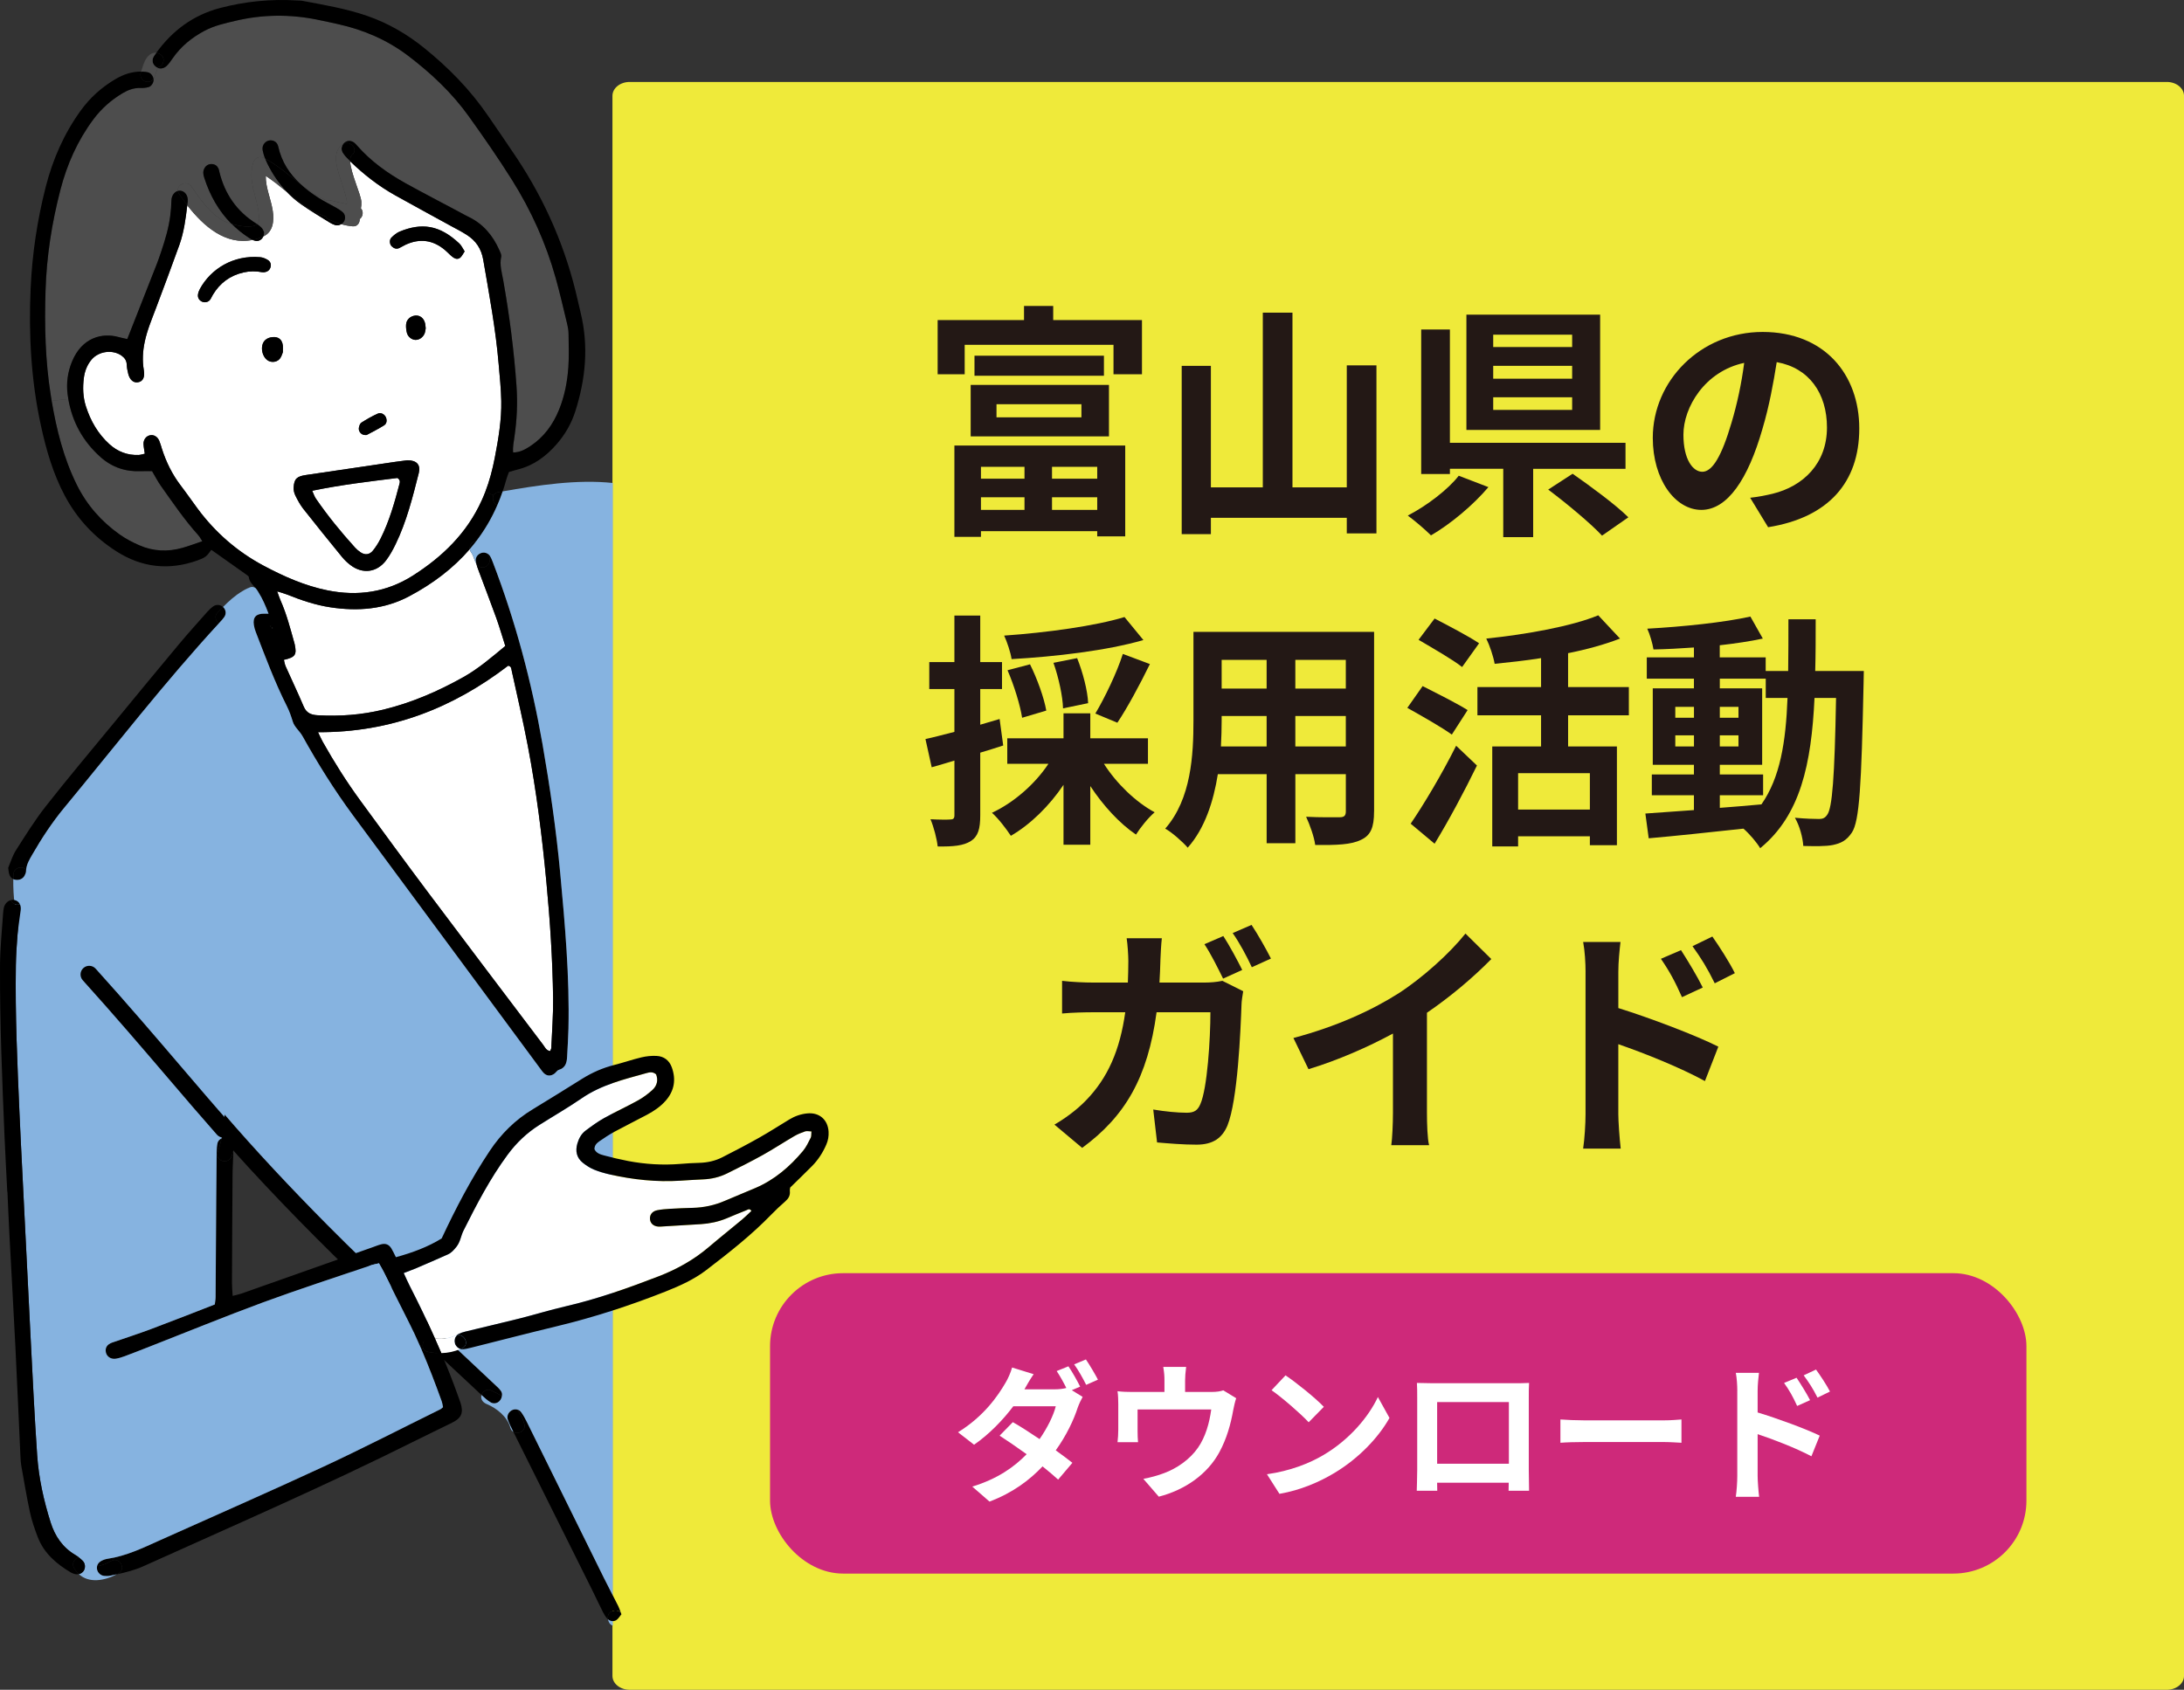 <?xml version="1.0" encoding="UTF-8"?><svg id="_レイヤー_2" xmlns="http://www.w3.org/2000/svg" viewBox="0 0 1058.75 819.36"><rect x="0" y="0" width="1058.75" height="819.36" fill="#333333" stroke="none"/><defs><style>.cls-1{fill:#4d4d4d;}.cls-1,.cls-2,.cls-3,.cls-4,.cls-5,.cls-6,.cls-7{stroke-width:0px;}.cls-2{fill:#efea3a;}.cls-3{fill:#231815;}.cls-5{fill:#86b3e0;}.cls-6{fill:#fff;}.cls-7{fill:#ce297a;}</style></defs><g id="_レイヤー_1-2"><path class="cls-2" d="m1054.75,812.63c0,2.12-1.93,3.84-4.32,3.84H305.21c-2.38,0-4.31-1.72-4.31-3.84V46.47c0-2.12,1.93-3.84,4.31-3.84h745.23c2.38,0,4.32,1.72,4.32,3.84v766.17Z"/><path class="cls-2" d="m1050.44,819.36H305.21c-4.58,0-8.31-3.02-8.31-6.73V46.47c0-3.71,3.73-6.73,8.31-6.73h745.23c4.59,0,8.32,3.02,8.32,6.73v766.17c0,3.71-3.73,6.73-8.32,6.73Zm-745.1-5.78c92.65,0,185.3,0,277.94,0,155.68,0,311.36,0,467.03,0,.08-.07.19-.17.28-.31.09-.16.16-.37.16-.63,0-73.26,0-146.52,0-219.78,0-182.13,0-364.26,0-546.39,0-.12-.01-.37-.16-.63-.09-.16-.2-.26-.28-.31H305.34c-.08.07-.19.17-.28.31-.09.16-.16.37-.16.63v766.17c0,.12,0,.37.44.95Z"/><path class="cls-1" d="m48.69,221.65c5.56,4.96,12.14,7.2,19.6,6.85,1.71-.09,3.43-.01,5.4-.01,1.39,2.34,2.69,4.91,4.34,7.24,5.78,8.12,11.38,16.41,18.09,23.84.7.79,1.18,1.76,1.93,2.91-3.47,1.16-6.52,2.32-9.65,3.21-7.07,2-14.11,1.71-20.84-1.23-3.33-1.44-6.61-3.16-9.56-5.25-8.92-6.31-15.96-14.32-20.83-24.18-6.37-12.89-9.8-26.67-12.17-40.7l8.08-.85c1.89,11.12,7.08,20.56,15.61,28.18Z"/><path class="cls-1" d="m248.75,219.41c-.24-2.66.28-5.1.63-7.5,1.22-8.2,1.61-16.42,1.02-24.7-1.22-17.25-3.43-34.37-6.45-51.38-.66-3.74-1.83-7.43-.97-11.35.21-.98-.45-2.23-.91-3.25-3.15-7.06-7.83-12.71-14.94-16.1-1.39-.66-2.72-1.43-4.07-2.16-8.81-4.69-17.67-9.28-26.4-14.11-8.76-4.87-16.87-10.67-23.53-18.28-.38-.42-.76-.87-1.19-1.23-1.54-1.29-3.26-1.37-4.75-.29-.24.17-.45.36-.63.59-.28.13-.57.29-.84.52-4.72,3.82-2.44,11.03-.92,15.85,1.12,3.59,2.42,7.1,3.22,10.78.18.87.22,1.57.15,2.1-2.49-.49-4.98-.95-7.45-1.62-.83-.22-1.55-.17-2.18.07-4.65-1.97-8.78-4.9-12.85-8.08-5.22-4.82-9.16-10.67-10.83-18.3-.43-1.9-2-2.94-3.78-2.9-2.31.07-4.23,2.25-3.74,4.79.27,1.37.66,2.74,1.16,4.06-.18-.11-.35-.2-.53-.29-2.04-1.08-4.44-.13-5.14,2.1-3.12,10,2.79,18.02,2.79,27.72,0,.99-.34,1.72-.92,2.27-.17-.1-.32-.21-.49-.31-9.42-5.88-15.22-14.34-17.85-25.05-.14-.56-.2-1.16-.45-1.65-.64-1.29-1.67-2.06-3.16-2.14-1.64-.1-2.94.71-3.7,2.18-.77,1.5-.5,2.95-.03,4.45,2.76,8.67,7.06,16.2,13.19,22.36-1.9-.56-3.44-1.16-4.14-1.57-6.4-3.71-11.19-10.51-15.23-16.51-2.2-3.26-7.11-.99-6.61,2.14-1.74.49-3.07,2.32-3.12,4.55-.06,2.48-.24,4.98-.56,7.45-.76,5.92-2.46,11.62-4.35,17.28-.67,2-1.36,4-2.11,5.96-4.76,12.12-9.53,24.23-14.38,36.57-1.3-.29-2.77-.56-4.2-.95-7.8-2.2-17.77.04-22.62,11.94-2.07,5.07-2.81,10.42-2.11,15.82.1.76.21,1.5.34,2.24l-8.08.85c-.15-.94-.31-1.88-.45-2.81-2.66-16.73-3.02-33.63-2.51-50.54.5-16.58,3.05-32.86,7.21-48.89,3.21-12.38,8.32-23.88,16-34.2,3.85-5.15,8.54-9.32,14.04-12.6,2.69-1.6,5.49-2.7,8.71-2.59,1.32.06,2.69-.1,3.96-.43,1.41-.38,2.46-2.11,2.46-3.57,0-.14-.01-.28-.04-.42.24-.32.43-.7.57-1.11.45-1.33.9-2.67,1.4-3.99.04-.08.07-.17.11-.25,1.43.57,3.08.25,4.4-1.02,1.09-1.06,1.96-2.37,2.83-3.61,4.03-5.82,9.32-10.09,15.55-13.4,4.66-2.46,9.69-3.57,14.73-4.76,13.29-3.17,26.6-3.29,39.96-.56,3.39.69,6.76,1.43,10.14,2.18,12.33,2.76,23.72,7.66,33.81,15.33,11.06,8.42,21.14,17.88,29.26,29.19,7.27,10.14,14.39,20.4,21.03,30.95,9.34,14.85,16.49,30.77,21.24,47.7,2.06,7.39,3.77,14.88,5.57,22.33.36,1.48.62,3.04.63,4.55.07,5.38.28,10.77-.08,16.11-.48,7.1-1.82,14.08-4.51,20.73-2.97,7.29-7.42,13.41-14.08,17.77-2.38,1.55-4.89,2.95-8.19,3Z"/><path class="cls-6" d="m268.13,484.01c.11,8.05-.55,16.1-.88,24.15-.03.49-.35.98-.55,1.51-1.93-.28-2.49-1.85-3.35-2.98-18.63-24.64-37.3-49.25-55.83-73.96-11.04-14.73-21.92-29.58-32.79-44.45-6.69-9.14-12.73-18.72-18.28-28.59-.71-1.29-1.3-2.66-2.28-4.65,35.31.17,65.39-11.73,92.2-32.26,1.5.34,1.48,1.43,1.67,2.3,2.65,12.18,5.5,24.3,7.83,36.54,4.17,21.87,6.93,43.95,9.02,66.09,1.76,18.73,3,37.49,3.25,56.29Z"/><path class="cls-6" d="m228.91,268.69c.08.15.38.83.46.97.28.73.55,1.46.83,2.18.21.54.43,1.11.74,1.61.25,1,.6,1.99.97,2.95,2.87,7.73,5.85,15.43,8.65,23.18,1.55,4.31,2.81,8.74,4.4,13.66-6.78,5.63-13.03,11-20.24,15.06-12.26,6.89-25.07,12.45-38.81,15.79-10.54,2.58-21.18,3.36-31.99,2.74-3.18-.18-5.38-1.12-6.71-4.28-2.76-6.52-5.84-12.94-8.72-19.42-.43-.98-.57-2.1-.87-3.16,5.56-1.27,6.33-2.44,5.25-7.52-.04-.2-.08-.38-.14-.56-1.97-7.03-3.77-14.1-6.75-20.79-.52-1.15-.88-2.38-1.61-4.34,2.14.69,3.56,1.04,4.89,1.57,6.79,2.74,13.69,5.07,20.94,6.16,13.22,2.02,26.17,1.01,38.12-5.33,11.58-6.13,21.5-13.69,29.43-22.9.1.68.38,1.34.85,1.9.11.17.21.35.31.52Z"/><path class="cls-6" d="m192.68,231.77c1.41.95,1.2,1.96.98,2.84-2.37,9.09-4.93,18.12-9.16,26.54-1.02,2.04-2.25,4.02-3.68,5.79-1.69,2.12-3.91,2.32-6.12.81-.94-.64-1.82-1.41-2.59-2.25-6.83-7.53-13.24-15.39-19-23.77-.71-1.05-1.11-2.32-1.76-3.77,14.05-2.93,27.87-4.52,41.33-6.2Z"/><path class="cls-6" d="m126.14,124.71c-13.05-1.13-23.91,5.66-29.22,15.37-.45.83-.8,1.75-.94,2.67-.21,1.44.38,2.63,1.67,3.37,1.33.78,3.21.49,4.14-.71.57-.76.92-1.67,1.41-2.48,3.42-5.68,8.3-9.34,14.83-10.82,3.04-.7,6.05-.7,9.09-.11.38,0,.77.04,1.15-.01,1.43-.24,2.46-1.01,2.88-2.44.43-1.48-.14-2.76-1.32-3.49-1.09-.69-2.42-1.25-3.7-1.36Zm99.11-2.81c-.9-1.37-1.51-2.81-2.56-3.81-9.77-9.24-18.45-10.04-28.83-5.85-1.54.62-2.93,1.79-4.12,2.97-1.08,1.05-.91,3.18.13,4.2,1.01.99,2.24,1.51,3.64.88,1.05-.48,2-1.11,3.04-1.6,6.94-3.22,13.36-2.37,19.19,2.58.88.73,1.65,1.58,2.51,2.35.56.5,1.13,1.02,1.79,1.41,1.08.66,2.28.66,3.18-.2.77-.73,1.25-1.76,2.03-2.94Zm-96.42-36.61c3.54,2.32,6.83,5,10.12,7.7,2.09,2.18,4.4,4.19,6.92,5.98,4.51,3.22,9.31,6.02,14,8.96.8.5,1.69.91,2.59,1.2.97.31,2.06.1,2.95-.45,1.79.53,3.64.88,5.59,1.05,2.24.2,3.43-1.65,3.39-3.5,1.61-1.2,1.95-3.74.57-5.21.2-.97.28-2.06.21-3.29-.21-3.46-5.22-13.97-5.42-19.53,6.59,6.38,13.79,12,21.81,16.49,8.88,4.97,17.84,9.8,26.74,14.7,2.7,1.47,5.45,2.87,8.02,4.52,4.38,2.81,7,6.62,7.94,12.03,2.9,16.83,6.05,33.61,7.49,50.67.5,5.92,1.13,11.86,1.25,17.79.18,9.25-1.37,18.35-3.11,27.41-1.11,5.71-2.56,11.34-4.66,16.76-.52,1.39-1.09,2.75-1.71,4.1-7.14,15.79-18.96,27.27-33.33,36.43-12.81,8.15-26.73,10.14-41.45,7.17-11.02-2.23-21.18-6.75-31.02-12-12.74-6.8-23.37-16.07-31.96-27.68-2.74-3.7-5.35-7.5-8.15-11.16-4.13-5.4-7.06-11.41-9.13-17.85-.41-1.27-.74-2.59-1.27-3.82-.88-2.07-2.7-3.1-4.54-2.67-1.86.41-3.19,2.14-3.09,4.28.06,1.5.39,2.98.62,4.65-1.12.24-2.04.56-2.97.6-5.45.22-10.18-1.58-14.2-5.24-5.54-5.04-9.13-11.29-11.4-18.38-1.43-4.49-1.57-9.06-.99-13.66.41-3.29,1.57-6.34,3.71-8.92,3.46-4.14,10.22-5.05,14.6-1.95,1.46,1.04,2.42,2.35,2.49,4.3.07,1.51.35,3.05.73,4.52.76,2.94,2.55,4.44,4.68,4.09,2.42-.39,3.47-2.39,2.88-5.84-.8-4.61-.55-9.14.41-13.71,1.18-5.68,3.44-10.98,5.46-16.35,3.84-10.23,7.7-20.47,11.38-30.76,2.2-6.2,3.04-12.7,3.81-19.19,7.95,10.26,18.65,19.49,31.64,16.8.5.21,1.04.38,1.55.46,1.55.27,3.02-.64,3.68-2.16,4.84-2.18,5.25-7.73,4.59-12.25-.87-5.89-3.51-11.31-3.42-17.11Zm77.55,73.91c-.1-.83-.13-1.58-.28-2.31-.57-2.59-2.49-4.1-4.8-3.86-2.41.25-4.3,2-4.44,4.4-.08,1.3.07,2.66.38,3.92.49,1.95,2.27,3.35,4.04,3.47,1.97.13,4-1.33,4.69-3.44.22-.71.28-1.48.41-2.17Zm-3.37,70.24c1.02-4.05-.99-6.27-5.5-6.27-1.74.24-3.84.49-5.92.78-14.42,2.13-28.84,4.3-43.26,6.38-4.4.64-5.75,1.82-5.98,6.12-.07,1.27.28,2.7.85,3.85,1.11,2.23,2.29,4.47,3.82,6.41,6.16,7.84,12.45,15.6,18.75,23.32,1.2,1.47,2.62,2.83,4.14,3.98,5.87,4.46,12.75,3.61,17.23-2.27,1.83-2.42,3.33-5.15,4.66-7.91,5.31-10.95,8.23-22.7,11.2-34.4Zm-16.73-23.24c1.32-.84,1.43-2.7.67-4.1-.71-1.33-2.35-2.2-3.86-1.51-2.73,1.23-5.35,2.74-7.88,4.34-.67.42-1.05,1.55-1.22,2.44-.35,1.75,1.11,3.47,2.8,3.57.38-.01.81.1,1.11-.07,2.83-1.51,5.68-2.96,8.39-4.66Zm-49.14-35.46c0-1.64.07-2.41-.01-3.16-.35-2.97-2.17-4.41-5.11-4.1-2.65.27-4.42,1.76-4.89,4.12-.6,2.94.84,6.36,3.14,7.45,1.95.92,4.47.38,5.64-1.44.7-1.09,1.05-2.41,1.23-2.86Z"/><path class="cls-4" d="m301.24,782.77c-.85.99-1.51,2.24-2.53,2.86-1.3.77-2.86.57-4-.45-.36-1.33.36-3.19,1.65-3.77,1.75-.77,3.11-.62,4.54.38.1.31.22.64.35.98Z"/><path class="cls-4" d="m286.71,770.26c-12.6-25.31-25.23-50.59-37.81-75.91,2.32,1.41,6.23-.46,5.28-3.86-.73-2.6-1.96-4.94-3.54-7,.77.15,1.48.57,2,1.26,1.13,1.53,2.03,3.23,2.87,4.94,12.4,25.07,24.77,50.16,37.16,75.24,2.3,4.63,4.72,9.2,7.03,13.83.46.91.78,1.89,1.2,3.02-1.43-.99-2.79-1.15-4.54-.38-1.29.57-2.02,2.44-1.65,3.77-.08-.07-.17-.14-.24-.22-.9-.95-1.61-2.14-2.21-3.32-1.89-3.76-3.67-7.59-5.54-11.37Z"/><path class="cls-4" d="m248.89,694.36c-.13-.24-.24-.49-.37-.73-.85-1.71-1.71-3.44-2.34-5.24-.6-1.71.24-3.51,1.76-4.44.81-.49,1.78-.66,2.67-.46,1.58,2.06,2.81,4.4,3.54,7,.95,3.4-2.95,5.28-5.28,3.86Z"/><path class="cls-4" d="m241.47,238.66c.73-.13,1.47-.26,2.21-.39-.78,2.35-1.67,4.62-2.65,6.83-1.81-.92-2.62-3.33-1.78-4.95.38-.73,1.11-1.29,2.21-1.49Z"/><path class="cls-4" d="m237.72,674.06c1.92.81,3.82,1.78,5.6,2.91-.41,2.81-3.16,4.35-5.39,3.08-1.64-.94-3.07-2.28-4.45-3.57-.01-.02-.03-.03-.04-.04.49-1.62,2.55-3.11,4.28-2.38Z"/><path class="cls-4" d="m230.65,272.02c-.25-1.81.98-3.35,2.74-3.91.97-.31,2.09-.17,3,.38.08.22.18.46.27.7.53.62.87,1.39.84,2.24-.07,2.44-2.04,4.12-4.49,3.6-.98-.21-1.61-.83-2.06-1.58-.12-.48-.22-.95-.29-1.43Z"/><path class="cls-4" d="m227.75,266.27c-.14-1.04.15-2.1.97-2.91.59-.57,1.39-.92,2.2-1-1.02,1.33-2.07,2.63-3.16,3.91Z"/><path class="cls-4" d="m206.09,156.88c.15.73.18,1.48.28,2.31-.13.69-.18,1.46-.41,2.17-.69,2.11-2.72,3.57-4.69,3.44-1.78-.13-3.56-1.53-4.04-3.47-.31-1.26-.46-2.62-.38-3.92.14-2.39,2.03-4.14,4.44-4.4,2.31-.24,4.23,1.27,4.8,3.86Z"/><path class="cls-4" d="m225.25,121.9c-.78,1.18-1.26,2.21-2.03,2.94-.9.85-2.1.85-3.18.2-.66-.39-1.23-.91-1.79-1.41-.85-.77-1.62-1.62-2.51-2.35-5.84-4.94-12.25-5.8-19.19-2.58-1.04.49-1.99,1.12-3.04,1.6-1.4.63-2.63.11-3.64-.88-1.04-1.02-1.2-3.15-.13-4.2,1.19-1.18,2.58-2.35,4.12-2.97,10.37-4.19,19.05-3.39,28.83,5.85,1.05.99,1.67,2.44,2.56,3.81Z"/><path class="cls-4" d="m176.78,210.92c-1.69-.1-3.15-1.82-2.8-3.57.17-.88.55-2.02,1.22-2.44,2.53-1.6,5.15-3.11,7.88-4.34,1.51-.69,3.15.18,3.86,1.51.76,1.4.64,3.26-.67,4.1-2.7,1.71-5.56,3.15-8.39,4.66-.29.17-.73.05-1.11.07Z"/><path class="cls-4" d="m166.56,69.64c3.36-1.54,7.35,2.86,4.12,5.47-.71.59-.98,1.68-.92,3.09-.2-.18-.39-.36-.57-.55-1.09-1.06-2.17-2.2-2.98-3.47-.95-1.5-.71-3.33.36-4.55Z"/><path class="cls-4" d="m165.76,270.03c-6.3-7.73-12.59-15.48-18.75-23.32-1.53-1.95-2.72-4.19-3.82-6.41-.57-1.15-.92-2.58-.85-3.85.22-4.3,1.58-5.47,5.98-6.12,14.42-2.09,28.84-4.26,43.26-6.38,2.09-.29,4.19-.55,5.92-.78,4.51,0,6.52,2.23,5.5,6.27-2.97,11.7-5.89,23.45-11.2,34.4-1.33,2.76-2.83,5.49-4.66,7.91-4.48,5.88-11.37,6.73-17.23,2.27-1.53-1.15-2.94-2.51-4.14-3.98Zm26.92-38.26c-13.46,1.68-27.27,3.28-41.33,6.2.66,1.44,1.05,2.72,1.76,3.77,5.75,8.39,12.17,16.24,19,23.77.77.84,1.65,1.61,2.59,2.25,2.21,1.51,4.42,1.3,6.12-.81,1.43-1.78,2.66-3.75,3.68-5.79,4.23-8.43,6.79-17.46,9.16-26.54.22-.88.43-1.89-.98-2.84Z"/><path class="cls-1" d="m162.96,100.72c-2.83-1.62-5.78-3.02-8.5-4.77-3.16-2.03-6.15-4.23-8.78-6.69,4.07,3.18,8.2,6.1,12.85,8.08.63-.24,1.36-.29,2.18-.07,2.46.67,4.96,1.13,7.45,1.62.07-.53.03-1.23-.15-2.1-.8-3.68-2.1-7.2-3.22-10.78-1.51-4.82-3.79-12.03.92-15.85.27-.22.56-.39.84-.52-1.08,1.22-1.32,3.05-.36,4.55.81,1.27,1.89,2.41,2.98,3.47.18.18.38.36.57.55.2,5.56,5.21,16.07,5.42,19.53.07,1.23-.01,2.32-.21,3.29,1.37,1.47,1.04,4-.57,5.21.04,1.85-1.15,3.7-3.39,3.5-1.95-.17-3.79-.52-5.59-1.05.6-.35,1.12-.85,1.44-1.47.7-1.3.53-3.19-.62-4.24-.98-.88-2.13-1.6-3.28-2.25Z"/><path class="cls-4" d="m157.88,104.96c.27.6.76,1.13,1.55,1.5,1.99.91,3.95,1.67,5.98,2.23-.9.55-1.99.76-2.95.45-.9-.29-1.79-.7-2.59-1.2-4.69-2.94-9.49-5.74-14-8.96-2.52-1.79-4.83-3.79-6.92-5.98,2.58,2.11,5.14,4.24,7.83,6.24,3.46,2.58,7.18,4.45,11.1,5.73Z"/><path class="cls-4" d="m138.95,92.99c-3.82-3.99-6.93-8.58-9.42-13.66-.38-.78-.73-1.6-1.04-2.42,6.34,3.43,11.7,8.11,17.19,12.35,2.63,2.46,5.61,4.66,8.78,6.69,2.72,1.75,5.67,3.15,8.5,4.77,1.15.66,2.3,1.37,3.28,2.25,1.15,1.05,1.32,2.94.62,4.24-.32.62-.84,1.12-1.44,1.47-2.03-.56-3.99-1.32-5.98-2.23-.8-.36-1.29-.9-1.55-1.5-3.92-1.27-7.64-3.15-11.1-5.73-2.69-2-5.25-4.13-7.83-6.24Z"/><path class="cls-4" d="m137.13,170.73c-.18.45-.53,1.76-1.23,2.86-1.18,1.82-3.7,2.37-5.64,1.44-2.3-1.09-3.74-4.51-3.14-7.45.46-2.35,2.24-3.85,4.89-4.12,2.94-.31,4.76,1.13,5.11,4.1.08.76.01,1.53.01,3.16Z"/><path class="cls-4" d="m145.68,89.25c-5.49-4.24-10.85-8.92-17.19-12.35-.5-1.32-.9-2.69-1.16-4.06-.49-2.53,1.43-4.72,3.74-4.79,1.78-.04,3.35.99,3.78,2.9,1.68,7.63,5.61,13.48,10.83,18.3Z"/><path class="cls-1" d="m132.24,102.4c.66,4.52.25,10.07-4.59,12.25.27-.6.39-1.3.35-2.07-.22-.43-.52-1.4-1.12-2.06-.63-.7-1.4-1.29-2.2-1.82.59-.55.92-1.27.92-2.27,0-9.7-5.91-17.72-2.79-27.72.7-2.23,3.09-3.18,5.14-2.1.18.1.35.18.53.29.31.83.66,1.64,1.04,2.42,2.49,5.08,5.6,9.67,9.42,13.66-3.29-2.7-6.58-5.38-10.12-7.7-.1,5.8,2.55,11.21,3.42,17.11Z"/><path class="cls-4" d="m127.58,114.67s.04-.03.07-.03c-.66,1.51-2.13,2.42-3.68,2.16-.52-.08-1.05-.25-1.55-.46,1.69-.35,3.42-.9,5.17-1.67Z"/><path class="cls-4" d="m126.88,110.52c.6.66.9,1.62,1.12,2.06.04.77-.08,1.47-.35,2.07-.03,0-.04.01-.07.03-1.75.77-3.47,1.32-5.17,1.67-.55-.22-1.08-.52-1.57-.83-3.21-2.07-6.09-4.4-8.64-6.97,4.23,1.23,10.21,2.21,12.47.15.8.53,1.57,1.12,2.2,1.82Z"/><path class="cls-4" d="m123.94,285.26c.59.48,1.05,1.16,1.32,1.93-.22-.38-.48-.75-.73-1.13-.18-.28-.38-.53-.59-.8Z"/><path class="cls-4" d="m243.32,676.97c-1.78-1.13-3.68-2.1-5.6-2.91-1.74-.73-3.79.76-4.28,2.38-15.42-14.39-30.84-28.77-46.19-43.23-22.92-21.57-45.23-43.76-66.54-66.93-7.45-8.11-14.67-16.41-21.76-24.82,3.19.17,6.3-.41,8.96-2.14,16.18,18.82,33.18,36.9,50.68,54.56,23.24,23.44,47.57,45.74,71.57,68.39,3.63,3.43,7.27,6.83,10.91,10.26,1.27,1.2,2.48,2.45,2.31,3.92-.01.18-.03.36-.06.53Z"/><path class="cls-4" d="m106.55,301.77c-.16.17-.29.32-.45.49-1.6-1.15-2.37-3.5-.59-5.3.88-.9,1.74-1.76,2.59-2.62.03.03.06.06.08.08,1.3,1.26,1.6,3.15.57,4.72-.63.95-1.43,1.79-2.21,2.63Z"/><path class="cls-4" d="m112.2,108.54c-6.13-6.16-10.43-13.69-13.19-22.36-.48-1.5-.74-2.95.03-4.45.76-1.47,2.06-2.28,3.7-2.18,1.5.08,2.52.85,3.16,2.14.25.49.31,1.09.45,1.65,2.63,10.71,8.43,19.17,17.85,25.05.17.1.32.21.49.31-2.27,2.06-8.25,1.08-12.47-.15-.01.01-.01,0-.01,0Z"/><path class="cls-4" d="m128.27,131.99c-.38.06-.77.01-1.15.01-3.04-.59-6.05-.59-9.09.11-6.52,1.48-11.41,5.14-14.83,10.82-.49.81-.84,1.72-1.41,2.48-.94,1.2-2.81,1.5-4.14.71-1.29-.74-1.87-1.93-1.67-3.37.14-.92.49-1.85.94-2.67,5.31-9.72,16.17-16.51,29.22-15.37,1.27.11,2.6.67,3.7,1.36,1.18.73,1.75,2,1.32,3.49-.42,1.43-1.46,2.2-2.88,2.44Z"/><path class="cls-4" d="m107.91,539.31c-2.66,1.74-5.77,2.31-8.96,2.14-2.34-2.79-4.65-5.59-6.94-8.4,3.96,1.51,8.11,2.3,11.24.8,1.55,1.82,3.11,3.64,4.66,5.46Z"/><path class="cls-1" d="m86.21,92.61c-.5-3.14,4.41-5.4,6.61-2.14,4.04,5.99,8.83,12.8,15.23,16.51.7.41,2.24,1.01,4.14,1.57,0,0,0,.01.01,0,2.55,2.58,5.43,4.9,8.64,6.97.49.31,1.02.6,1.57.83-12.99,2.69-23.69-6.54-31.64-16.8.08-.56.14-1.12.21-1.68.38-3.11-1.53-5.36-3.79-5.39-.34,0-.66.04-.98.14Z"/><path class="cls-4" d="m90.78,99.54c-1.43-1.83-2.76-3.71-4-5.55-.31-.48-.49-.94-.56-1.39.32-.1.64-.14.98-.14,2.27.03,4.17,2.28,3.79,5.39-.07.56-.13,1.12-.21,1.68Z"/><path class="cls-4" d="m249.38,211.9c-.35,2.41-.87,4.84-.63,7.5,3.3-.04,5.81-1.44,8.19-3,6.66-4.35,11.12-10.47,14.08-17.77,2.69-6.65,4.03-13.64,4.51-20.73.36-5.35.15-10.74.08-16.11-.01-1.51-.27-3.07-.63-4.55-1.8-7.45-3.51-14.94-5.57-22.33-4.75-16.93-11.9-32.84-21.24-47.7-6.64-10.56-13.76-20.82-21.03-30.95-8.12-11.31-18.2-20.78-29.26-29.19-10.09-7.67-21.48-12.57-33.81-15.33-3.37-.75-6.75-1.5-10.14-2.18-13.36-2.73-26.67-2.6-39.96.56-5.04,1.19-10.07,2.3-14.73,4.76-6.23,3.3-11.52,7.57-15.55,13.4-.87,1.25-1.74,2.55-2.83,3.61-1.32,1.27-2.97,1.6-4.4,1.02.04-.1.08-.2.13-.29.59-.12,1.16-.42,1.67-.91,1.26-1.26,1.46-3.72,0-4.96-.83-.69-1.67-1.06-2.49-1.16,7.8-10.74,17.84-18.3,31.01-21.74C118.99.67,131.32-.55,143.86.22c.97.07,1.93.01,2.87.2,10.56,2,21.17,3.77,31.36,7.32,10.08,3.5,19.17,8.76,27.45,15.44,11.89,9.58,22.46,20.38,31.08,33.01,4.66,6.82,9.39,13.58,13.94,20.47,14.03,21.18,23.94,44.13,29.51,68.94.48,2.06.94,4.12,1.44,6.16,3.92,16.14,2.38,32.02-2.6,47.66-1.88,5.89-4.94,11.23-9.03,15.93-5.14,5.92-11.24,10.42-19,12.34-1.3.32-2.58.73-4.14,1.18-.41,1.12-.94,2.32-1.27,3.59-.53,1.99-1.13,3.92-1.79,5.82-.74.13-1.48.26-2.21.39-1.11.2-1.83.76-2.21,1.49l-4.03-1.57c2.1-5.42,3.56-11.04,4.66-16.76,1.74-9.06,3.29-18.16,3.11-27.41-.11-5.94-.74-11.87-1.25-17.79-1.44-17.05-4.59-33.84-7.49-50.67-.94-5.4-3.56-9.21-7.94-12.03-2.58-1.65-5.32-3.05-8.02-4.52-8.9-4.9-17.86-9.73-26.74-14.7-8.02-4.49-15.22-10.11-21.81-16.49-.06-1.41.21-2.51.92-3.09,3.23-2.62-.76-7.01-4.12-5.47.18-.22.39-.42.63-.59,1.48-1.08,3.21-.99,4.75.29.43.36.81.81,1.19,1.23,6.66,7.62,14.77,13.41,23.53,18.28,8.74,4.83,17.6,9.42,26.4,14.11,1.36.73,2.69,1.5,4.07,2.16,7.11,3.39,11.79,9.04,14.94,16.1.46,1.02,1.12,2.27.91,3.25-.87,3.92.31,7.62.97,11.35,3.02,17.01,5.24,34.13,6.45,51.38.59,8.27.2,16.49-1.02,24.7Z"/><path class="cls-4" d="m75.18,32.09c-1.48-1.36-1.68-3.28-.34-5.19.31-.43.62-.87.94-1.3.83.1,1.67.48,2.49,1.16,1.46,1.23,1.26,3.7,0,4.96-.5.49-1.08.78-1.67.91-.04.1-.08.2-.13.29-.46-.18-.91-.46-1.3-.83Z"/><path class="cls-1" d="m74.84,26.89c-1.34,1.92-1.15,3.84.34,5.19.39.36.84.64,1.3.83-.04.09-.07.17-.11.25-.5,1.32-.95,2.66-1.4,3.99-.14.41-.34.78-.57,1.11-.18-1.34-1.19-2.74-2.46-3.12-.91-.27-1.88-.35-2.83-.39-.24-.01-.46-.01-.7-.01.71-2.25,1.4-4.92,2.8-6.78,1.26-1.68,2.88-2.6,4.58-2.37-.32.43-.63.87-.94,1.3Z"/><path class="cls-4" d="m92.01,533.05c-7.28-8.85-14.41-17.82-21.46-26.84-3.67-4.69-7.38-9.34-11.05-14.01-.83-1.06-1.64-2.14-2.27-3.32-.88-1.65-.41-3.53.98-4.68,1.39-1.13,3.33-1.25,4.77-.03,1.16.98,2.16,2.18,3.11,3.37,5.75,7.2,11.55,14.35,17.19,21.63,6.48,8.37,13.16,16.59,19.96,24.67-3.14,1.5-7.28.71-11.24-.8Z"/><path class="cls-4" d="m70.67,39.61c-1.78-.49-3.05-2.49-2.45-4.3.06-.18.13-.38.18-.57.24,0,.46,0,.7.01.95.04,1.92.12,2.83.39,1.27.38,2.28,1.78,2.46,3.12-.84,1.15-2.25,1.75-3.72,1.34Z"/><path class="cls-4" d="m131.66,304.23c.18.11.06,1.13.62.21-.27-.11-.53-.22-.8-.35-.15-.07-.28-.17-.41-.25.12-.22.24-.45.35-.67-.17.2-.35.39-.53.57.25.17.5.34.77.49Zm116.38,20.85c-.18-.87-.17-1.96-1.67-2.3-26.81,20.52-56.9,32.42-92.2,32.26.98,1.99,1.57,3.36,2.28,4.65,5.56,9.87,11.59,19.45,18.28,28.59,10.87,14.87,21.74,29.72,32.79,44.45,18.54,24.71,37.2,49.32,55.83,73.96.85,1.13,1.41,2.7,3.35,2.98.2-.53.52-1.02.55-1.51.34-8.05.99-16.1.88-24.15-.25-18.8-1.48-37.56-3.25-56.29-2.09-22.15-4.84-44.23-9.02-66.09-2.32-12.24-5.18-24.36-7.83-36.54Zm-9.13-52.49c10.96,28.57,18.8,58,24.07,88.14,3.62,20.8,6.66,41.69,8.61,62.72,2.32,25.05,4.55,50.09,3.98,75.29-.11,4.61-.42,9.21-.66,13.8-.14,2.84-.81,5.29-4.03,6.24-.81.25-1.37,1.29-2.14,1.85-1.82,1.3-3.65,1.18-5.18-.35-.55-.53-.97-1.18-1.43-1.79-14.15-19.15-28.29-38.29-42.43-57.43-16.21-21.92-32.45-43.82-48.62-65.76-9.02-12.22-17.04-25.07-24.43-38.35-1.36-2.46-3.92-4.42-4.7-7-.8-2.58-1.64-5.07-2.84-7.45-5.89-11.68-10.43-23.91-15.13-36.08-.41-1.08-.74-2.2-.91-3.33-.6-3.82,1.09-5.6,5.11-5.52.53.02,1.06,0,2,0-1.41-3.78-2.9-7.22-4.9-10.4-.27-.77-.73-1.45-1.32-1.93-1.34-1.64-3.08-3.02-3.35-5.4-.04-.45-.7-.88-1.16-1.2-5.61-3.99-11.24-7.95-17.01-12.03-.85,1.05-1.6,2.39-2.73,3.23-1.19.9-2.69,1.44-4.13,1.96-13.75,4.87-26.81,3.42-39.12-4.44-10.75-6.84-19.17-15.88-25.14-27.16-5.62-10.61-8.91-22.02-11.45-33.67-4.84-22.09-6.02-44.45-5.01-66.99.76-16.56,3.21-32.84,7.29-48.87,3.4-13.33,8.82-25.75,16.91-36.96,4.56-6.33,10.21-11.42,16.93-15.36,3.85-2.27,7.95-3.67,12.43-3.64-.06.2-.13.39-.18.57-.6,1.81.67,3.81,2.45,4.3,1.47.41,2.88-.2,3.72-1.34.03.14.04.28.04.42,0,1.46-1.05,3.19-2.46,3.57-1.27.34-2.65.49-3.96.43-3.22-.11-6.02.99-8.71,2.59-5.5,3.28-10.19,7.45-14.04,12.6-7.69,10.32-12.8,21.83-16,34.2-4.16,16.03-6.71,32.31-7.21,48.89-.52,16.91-.15,33.81,2.51,50.54.14.94.29,1.88.45,2.81,2.37,14.03,5.8,27.8,12.17,40.7,4.87,9.86,11.91,17.86,20.83,24.18,2.95,2.09,6.23,3.81,9.56,5.25,6.73,2.94,13.78,3.23,20.84,1.23,3.12-.88,6.17-2.05,9.65-3.21-.76-1.15-1.23-2.13-1.93-2.91-6.71-7.43-12.31-15.72-18.09-23.84-1.65-2.32-2.95-4.9-4.34-7.24-1.97,0-3.7-.07-5.4.01-7.46.35-14.04-1.89-19.6-6.85-8.53-7.62-13.72-17.06-15.61-28.18-.13-.74-.24-1.49-.34-2.24-.7-5.4.04-10.75,2.11-15.82,4.86-11.9,14.83-14.14,22.62-11.94,1.43.39,2.9.66,4.2.95,4.84-12.33,9.62-24.44,14.38-36.57.76-1.96,1.44-3.96,2.11-5.96,1.89-5.66,3.6-11.35,4.35-17.28.32-2.46.5-4.97.56-7.45.06-2.23,1.39-4.06,3.12-4.55.07.45.25.91.56,1.39,1.25,1.83,2.58,3.71,4,5.55-.77,6.5-1.61,12.99-3.81,19.19-3.68,10.29-7.55,20.52-11.38,30.76-2.02,5.38-4.28,10.67-5.46,16.35-.95,4.56-1.2,9.1-.41,13.71.59,3.44-.46,5.45-2.88,5.84-2.13.35-3.92-1.15-4.68-4.09-.38-1.47-.66-3.01-.73-4.52-.07-1.95-1.04-3.26-2.49-4.3-4.38-3.11-11.14-2.2-14.6,1.95-2.14,2.58-3.3,5.63-3.71,8.92-.57,4.61-.43,9.17.99,13.66,2.27,7.1,5.85,13.34,11.4,18.38,4.02,3.65,8.75,5.46,14.2,5.24.92-.04,1.85-.36,2.97-.6-.22-1.67-.56-3.15-.62-4.65-.1-2.14,1.23-3.88,3.09-4.28,1.83-.42,3.66.6,4.54,2.67.53,1.23.87,2.55,1.27,3.82,2.07,6.44,5,12.45,9.13,17.85,2.8,3.65,5.4,7.46,8.15,11.16,8.6,11.61,19.22,20.87,31.96,27.68,9.84,5.25,20.01,9.77,31.02,12,14.73,2.97,28.64.98,41.45-7.17,14.38-9.16,26.19-20.64,33.33-36.43.62-1.36,1.19-2.72,1.71-4.1l4.03,1.57c-.84,1.62-.03,4.03,1.78,4.95-2.73,6.29-6.13,12.03-10.12,17.26-.81.07-1.61.42-2.2,1-.81.81-1.11,1.88-.97,2.91-7.92,9.21-17.85,16.77-29.43,22.9-11.96,6.34-24.91,7.35-38.12,5.33-7.25-1.09-14.15-3.42-20.94-6.16-1.33-.53-2.74-.88-4.89-1.57.73,1.96,1.09,3.19,1.61,4.34,2.98,6.69,4.77,13.76,6.75,20.79.06.18.1.36.14.56,1.08,5.08.31,6.24-5.25,7.52.29,1.06.43,2.18.87,3.16,2.88,6.48,5.96,12.9,8.72,19.42,1.33,3.16,3.53,4.1,6.71,4.28,10.81.62,21.45-.17,31.99-2.74,13.73-3.35,26.54-8.9,38.81-15.79,7.21-4.06,13.47-9.43,20.24-15.06-1.58-4.93-2.84-9.35-4.4-13.66-2.8-7.75-5.78-15.46-8.65-23.18-.36-.97-.71-1.96-.97-2.95.45.76,1.08,1.37,2.06,1.58,2.45.52,4.42-1.16,4.49-3.6.03-.85-.31-1.62-.84-2.24-.08-.24-.18-.48-.27-.7.42.24.8.59,1.08,1.01.62.94,1.02,2.03,1.44,3.09Z"/><path class="cls-4" d="m12.61,422.45c-.01.73-.35,1.5-.7,2.16-.83,1.57-2.59,2.32-4.4,2.03-.39-.07-.76-.17-1.08-.33,0-.76.03-1.51.06-2.27.13-3.47,4.34-4.28,6.17-2.38-.03.27-.04.53-.06.8Z"/><path class="cls-4" d="m106.11,302.26c-26.36,28.66-50.18,59.43-74.97,89.42-5.88,7.1-10.93,14.8-15.53,22.79-1.3,2.25-2.66,4.51-2.94,7.18-1.83-1.9-6.05-1.09-6.17,2.38-.03.76-.06,1.51-.06,2.27-1.06-.49-1.71-1.43-2.04-2.65-.21-.73-.24-1.5-.43-2.86,1.11-2.55,2.02-5.75,3.74-8.46,4.62-7.27,9.2-14.63,14.5-21.39,10.67-13.58,21.78-26.78,32.75-40.11,10.47-12.74,20.96-25.48,31.53-38.14,4.54-5.45,9.3-10.71,14-16.02.88-.99,1.88-1.95,2.96-2.7,1.46-1.02,3.44-.78,4.68.35-.85.86-1.71,1.72-2.59,2.62-1.78,1.8-1.01,4.16.59,5.3Z"/><path class="cls-5" d="m294.7,785.18c0,.07.03.13.04.18.1.27.18.53.28.81.4,1.13,1.18,1.81,2.08,2.14v-2.23c-.85.02-1.7-.29-2.4-.91Z"/><path class="cls-5" d="m243.68,238.27c-.78,2.35-1.67,4.62-2.65,6.83-2.73,6.29-6.13,12.03-10.12,17.26-1.02,1.33-2.07,2.63-3.16,3.91.1.68.38,1.34.85,1.9.11.17.21.35.31.52.08.15.38.83.46.97.28.73.55,1.46.83,2.18.21.54.43,1.11.74,1.61-.12-.48-.22-.95-.29-1.43-.25-1.81.98-3.35,2.74-3.91.97-.31,2.09-.17,3,.38.42.24.8.59,1.08,1.01.62.94,1.02,2.03,1.44,3.09,10.96,28.57,18.8,58,24.07,88.14,3.62,20.8,6.66,41.69,8.61,62.72,2.32,25.05,4.55,50.09,3.98,75.29-.11,4.61-.42,9.21-.66,13.8-.14,2.84-.81,5.29-4.03,6.24-.81.25-1.37,1.29-2.14,1.85-1.82,1.3-3.65,1.18-5.18-.35-.55-.53-.97-1.18-1.43-1.79-14.15-19.15-28.29-38.29-42.43-57.43-16.21-21.92-32.45-43.82-48.62-65.76-9.02-12.22-17.04-25.07-24.43-38.35-1.36-2.46-3.92-4.42-4.7-7-.8-2.58-1.64-5.07-2.84-7.45-5.89-11.68-10.43-23.91-15.13-36.08-.41-1.08-.74-2.2-.91-3.33-.6-3.82,1.09-5.6,5.11-5.52.53.02,1.06,0,2,0-1.41-3.78-2.9-7.22-4.9-10.4-.22-.38-.48-.75-.73-1.13-.18-.28-.38-.53-.59-.8-.78-.62-1.78-.87-2.87-.41-.29.13-.54.27-.83.39,0-.02-.01-.03-.01-.04-1.05.45-1.99.98-2.87,1.54-3.49,2.09-6.36,4.7-9.25,7.59.03.03.06.06.08.08,1.3,1.26,1.6,3.15.57,4.72-.63.95-1.43,1.79-2.21,2.63-.16.17-.29.32-.45.49-26.36,28.66-50.18,59.43-74.97,89.42-5.88,7.1-10.93,14.8-15.53,22.79-1.3,2.25-2.66,4.51-2.94,7.18-.03.27-.04.53-.06.8-.01.73-.35,1.5-.7,2.16-.83,1.57-2.59,2.32-4.4,2.03-.39-.07-.76-.17-1.08-.33-.48,33.85,17.85,64.79,42.81,86.63,10.42,9.11,21.77,17.7,34.23,23.81,4.41,2.17,10.08,4.45,15.47,4.71-2.34-2.79-4.65-5.59-6.94-8.4-7.28-8.85-14.41-17.82-21.46-26.84-3.67-4.69-7.38-9.34-11.05-14.01-.83-1.06-1.64-2.14-2.27-3.32-.88-1.65-.41-3.53.98-4.68,1.39-1.13,3.33-1.25,4.77-.03,1.16.98,2.16,2.18,3.11,3.37,5.75,7.2,11.55,14.35,17.19,21.63,6.48,8.37,13.16,16.59,19.96,24.67,1.55,1.82,3.11,3.64,4.66,5.46,16.18,18.82,33.18,36.9,50.68,54.56,23.24,23.44,47.57,45.74,71.57,68.39,3.63,3.43,7.27,6.83,10.91,10.26,1.27,1.2,2.48,2.45,2.31,3.92-.01.18-.03.36-.06.53-.41,2.81-3.16,4.35-5.39,3.08-1.64-.94-3.07-2.28-4.45-3.57-.01-.02-.03-.03-.04-.04,0,.01-.01.04-.01.06-.56,2.03.69,3.57,2.45,4.31,5.01,2.1,10.04,6.13,11.55,11.56.27.95.81,1.61,1.47,1.99-.13-.24-.24-.49-.37-.73-.85-1.71-1.71-3.44-2.34-5.24-.6-1.71.24-3.51,1.76-4.44.81-.49,1.78-.66,2.67-.46.77.15,1.48.57,2,1.26,1.13,1.53,2.03,3.23,2.87,4.94,12.4,25.07,24.77,50.16,37.16,75.24,1.45,2.93,2.95,5.84,4.44,8.75V234.2c-17.27-1.86-36.31,1.08-53.41,4.07Z"/><path class="cls-6" d="m393,551.71c-1.13,2.21-2.2,4.54-3.78,6.43-6.36,7.57-13.74,13.94-22.95,17.89-4.93,2.13-9.93,4.12-14.85,6.24-5,2.17-10.19,3.29-15.64,3.43-3.64.08-7.29.25-10.93.46-2.1.13-4.23.28-6.29.7-2.48.49-3.75,2.34-3.46,4.52.25,1.93,1.76,3.25,4,3.4.76.06,1.53-.01,2.3-.07,6.13-.36,12.26-.71,18.4-1.11,4.24-.28,8.36-1.13,12.31-2.76,3.19-1.33,6.36-2.69,9.58-3.93.71-.26,1.61-1.16,2.56.28-1.51,1.4-2.98,2.9-4.58,4.23-5.31,4.42-10.72,8.72-15.97,13.2-7.25,6.19-15.41,10.78-24.23,14.2-14.85,5.74-29.85,11.06-45.42,14.66-7.48,1.74-14.81,4-22.25,5.88-8.74,2.2-17.53,4.21-26.28,6.35-1.12.27-2.23.63-3.23,1.15-.28.14-.52.31-.74.52-.34.04-.67.15-1.01.31-2.98,1.4-6.44,1.76-9.7,1.33-3.82-8.58-7.92-17.05-12.21-25.44-.95-1.85-1.76-3.75-2.93-6.26,2.55-1,4.34-1.62,6.09-2.37,5.1-2.18,10.21-4.4,15.27-6.66,1.78-.78,2.98-2.2,4.21-3.74,1.89-2.38,2.14-5.29,3.4-7.81,6.37-12.71,12.91-25.31,21.39-36.79,4.25-5.78,9.38-10.65,15.46-14.48,6.82-4.31,13.82-8.33,20.45-12.89,9.58-6.58,20.59-9.2,31.47-12.24,1.43-.41,3.02-.74,4.59.63,1.13,2.83.45,5.54-1.85,7.63-2.13,1.91-4.48,3.66-6.97,5.03-5.36,2.97-10.96,5.53-16.32,8.51-3.16,1.76-6.12,3.93-9.03,6.1-2.04,1.53-3.25,3.77-3.98,6.22-1.06,3.64-.43,6.92,2.59,9.35,1.62,1.32,3.44,2.49,5.35,3.3,2.46,1.02,5.08,1.78,7.69,2.37,11.29,2.55,22.71,3.79,34.29,3.05,3.64-.22,7.28-.49,10.93-.63,4.09-.15,8.01-1.06,11.66-2.86,5.85-2.87,11.68-5.81,17.37-8.97,5.19-2.9,10.16-6.17,15.3-9.17,1.64-.97,3.45-1.68,5.24-2.29.8-.27,1.78,0,3.04.03-.13,1.3.03,2.32-.35,3.07Z"/><path class="cls-4" d="m221.55,647.38c3.6-.62,6.27,4.59,2.52,6.36-.29.14-.6.28-.91.39-1.3-.38-2.37-1.5-2.7-2.83-.36-1.46.04-2.97,1.09-3.92Z"/><path class="cls-6" d="m220.54,647.69c.34-.15.67-.27,1.01-.31-1.05.95-1.46,2.46-1.09,3.92.34,1.33,1.4,2.45,2.7,2.83-2.95,1.26-6.06,1.92-9.21,1.99-1.02-2.37-2.04-4.73-3.11-7.1,3.26.43,6.72.07,9.7-1.33Z"/><path class="cls-4" d="m210.84,649.02c1.06,2.37,2.09,4.73,3.11,7.1-2.18.07-4.38-.15-6.57-.63-1.11-.24-1.81-.84-2.18-1.6-1.13-2.25.73-5.88,4.03-5.15.53.11,1.06.21,1.61.28Z"/><path class="cls-4" d="m112.53,553.96c.41,1.24.62,2.6.6,3.92v.04c-.27.91-.55,1.82-.85,2.71-1.44,4.26-8.21,2.44-6.75-1.85.76-2.24,1.39-4.51,1.89-6.79.48-.24.98-.36,1.48-.38,1.51-.06,3.15.85,3.63,2.34Z"/><path class="cls-4" d="m105.04,558.78c.01-1.53.1-3.08.42-4.55.22-.98,1.02-1.79,1.96-2.23-.5,2.28-1.13,4.55-1.89,6.79-1.46,4.29,5.31,6.1,6.75,1.85.31-.9.59-1.81.85-2.71-.06,3.82-.36,7.64-.39,11.46-.14,17.67-.22,35.32-.29,52.99,0,1.86.21,3.72.34,5.99,1.72-.45,3.01-.69,4.21-1.11,21.17-7.46,42.32-14.95,63.49-22.43,1.44-.5,2.87-1.11,4.35-1.48,2.16-.55,3.75.14,4.9,2.03.77,1.27,1.39,2.66,2.18,4.23,7.97-2.18,15.46-4.94,22.18-9.09,6.9-14.76,14.35-29.01,23.3-42.45,5.5-8.27,12.39-15.08,20.94-20.23,8.05-4.84,16-9.87,24-14.83,4.76-2.95,9.81-5.18,15.27-6.57,4.45-1.12,8.82-2.66,13.29-3.72,2.39-.57,4.94-.84,7.39-.71,3.53.18,6.13,2.11,7.37,5.52,2.13,5.91,1.25,11.35-2.9,16.13-2.56,2.93-5.75,5.09-9.16,6.9-5.25,2.8-10.58,5.43-15.81,8.26-2.52,1.37-4.91,2.98-7.28,4.61-1.26.88-2.37,2-2.34,3.82.9,1.92,2.8,2.52,4.61,3,3.89,1.04,7.81,1.97,11.76,2.73,8.33,1.57,16.74,2.09,25.21,1.4,3.07-.25,6.13-.45,9.2-.52,3.92-.1,7.66-.91,11.12-2.66,5.98-3.04,11.94-6.15,17.78-9.44,5.01-2.83,9.87-5.94,14.78-8.93,2.66-1.62,5.56-2.63,8.65-2.94,5.89-.59,10.05,3.01,10.39,8.89.11,2.14-.21,4.17-1.08,6.17-1.69,3.92-3.96,7.46-6.96,10.49-3.37,3.42-6.85,6.73-10.58,10.4-.04.32-.22,1.08-.15,1.79.22,2.14-.74,3.61-2.29,4.97-2.31,2-4.55,4.12-6.68,6.31-9.65,9.97-20.54,18.51-31.5,26.91-5.95,4.56-12.82,7.67-19.81,10.44-17.15,6.79-34.64,12.47-52.58,16.8-13.97,3.36-27.89,6.99-41.83,10.47-1.3.32-2.63.66-3.95.71-.38.01-.74-.03-1.09-.13.31-.11.62-.25.91-.39,3.75-1.76,1.08-6.97-2.52-6.36.22-.21.46-.38.74-.52,1.01-.52,2.11-.88,3.23-1.15,8.75-2.14,17.54-4.16,26.28-6.35,7.43-1.88,14.77-4.15,22.25-5.88,15.57-3.6,30.56-8.92,45.42-14.66,8.82-3.42,16.98-8.01,24.23-14.2,5.25-4.48,10.67-8.78,15.97-13.2,1.6-1.33,3.07-2.83,4.58-4.23-.95-1.44-1.85-.54-2.56-.28-3.22,1.25-6.38,2.6-9.58,3.93-3.95,1.62-8.06,2.48-12.31,2.76-6.13.39-12.26.74-18.4,1.11-.77.06-1.54.13-2.3.07-2.24-.15-3.75-1.47-4-3.4-.29-2.18.98-4.03,3.46-4.52,2.06-.42,4.19-.57,6.29-.7,3.64-.21,7.29-.38,10.93-.46,5.45-.14,10.64-1.26,15.64-3.43,4.93-2.13,9.93-4.12,14.85-6.24,9.21-3.95,16.59-10.32,22.95-17.89,1.58-1.89,2.65-4.21,3.78-6.43.38-.74.22-1.76.35-3.07-1.26-.03-2.24-.29-3.04-.03-1.79.62-3.6,1.33-5.24,2.29-5.14,3-10.11,6.27-15.3,9.17-5.7,3.16-11.52,6.1-17.37,8.97-3.65,1.79-7.57,2.7-11.66,2.86-3.65.14-7.29.41-10.93.63-11.58.74-23-.5-34.29-3.05-2.6-.59-5.22-1.35-7.69-2.37-1.9-.81-3.72-1.99-5.35-3.3-3.02-2.44-3.65-5.71-2.59-9.35.73-2.45,1.93-4.69,3.98-6.22,2.91-2.17,5.87-4.34,9.03-6.1,5.36-2.98,10.96-5.54,16.32-8.51,2.49-1.37,4.84-3.12,6.97-5.03,2.3-2.08,2.98-4.8,1.85-7.63-1.57-1.37-3.16-1.04-4.59-.63-10.88,3.04-21.9,5.66-31.47,12.24-6.64,4.56-13.64,8.58-20.45,12.89-6.08,3.82-11.2,8.69-15.46,14.48-8.48,11.48-15.02,24.08-21.39,36.79-1.26,2.52-1.51,5.43-3.4,7.81-1.23,1.54-2.44,2.96-4.21,3.74-5.07,2.27-10.18,4.48-15.27,6.66-1.75.74-3.54,1.37-6.09,2.37,1.16,2.5,1.97,4.41,2.93,6.26,4.28,8.38,8.39,16.86,12.21,25.44-.55-.07-1.08-.17-1.61-.28-3.3-.73-5.16,2.9-4.03,5.15l-.88.38c-2.16-4.97-4.44-9.9-6.9-14.74-3.84-7.52-7.55-15.1-11.34-22.65-.69-1.36-1.47-2.66-2.38-4.29-1.34.34-2.63.53-3.85.95-17.43,5.93-34.97,11.59-52.25,17.95-18.54,6.83-36.82,14.34-55.23,21.53-3.92,1.54-7.85,3.09-11.8,4.56-1.43.53-2.91,1.01-4.42,1.25-2.39.37-4.38-1.01-4.82-3.08-.46-2.23.6-3.89,3.09-4.76,6.34-2.2,12.74-4.24,19.01-6.61,10.23-3.82,20.4-7.85,30.7-11.85.15-1.29.38-2.39.39-3.51.13-16.31.21-32.63.32-48.94.04-7.11.1-14.21.2-21.31Z"/><path class="cls-4" d="m48.91,757.02c.97-.57,2.11-.98,3.22-1.15,9.06-1.34,17.19-5.29,25.41-8.99,26.43-11.86,52.98-23.48,79.25-35.67,19.14-8.9,37.9-18.58,56.83-27.92.34-.15.59-.48,1.16-.96-.2-.9-.33-2-.7-3.01-3.04-8.44-6.23-16.81-9.77-25.05l.88-.38c.38.76,1.08,1.36,2.18,1.6,2.18.48,4.38.7,6.57.63,2.8,6.62,5.45,13.31,7.88,20.11.45,1.26.95,2.5,1.37,3.78,1.62,4.97.6,7.55-3.98,9.83-5.84,2.9-11.75,5.69-17.57,8.61-43.43,21.74-87.96,41.08-132.2,61.04-4.1,1.85-8.41,2.91-12.75,3.88.27-.14.52-.28.77-.42,3.92-2.24.39-8.29-3.53-6.05-1.93,1.11-4.5,2.31-6.86,2.48.24-.99.9-1.79,1.83-2.35Z"/><path class="cls-4" d="m47.08,759.37c2.37-.17,4.93-1.37,6.86-2.48,3.92-2.24,7.45,3.81,3.53,6.05-.25.14-.5.28-.77.42-1.08.24-2.17.48-3.26.72-.91.19-1.92.18-2.86.1-1.76-.15-3.26-1.57-3.54-3.26-.08-.54-.07-1.06.04-1.54Z"/><path class="cls-5" d="m204.31,654.27c-2.16-4.97-4.44-9.9-6.9-14.74-3.84-7.52-7.55-15.1-11.34-22.65-.69-1.36-1.47-2.66-2.38-4.29-1.34.34-2.63.53-3.85.95-17.43,5.93-34.97,11.59-52.25,17.95-18.54,6.83-36.82,14.34-55.23,21.53-3.92,1.54-7.85,3.09-11.8,4.56-1.43.53-2.91,1.01-4.42,1.25-2.39.37-4.38-1.01-4.82-3.08-.46-2.23.6-3.89,3.09-4.76,6.34-2.2,12.74-4.24,19.01-6.61,10.23-3.82,20.4-7.85,30.7-11.85.15-1.29.38-2.39.39-3.51.13-16.31.21-32.63.32-48.94.04-7.11.1-14.21.2-21.31.01-1.53.1-3.08.42-4.55.22-.98,1.02-1.79,1.96-2.23,6.68-30.52-9.06-63.9-25.48-88.69-8.91-13.44-19.57-28.91-34.06-36.79-14.69-7.99-29.62-5.79-36.75,10.36-.36.81-.88,1.33-1.47,1.6.36.77.5,1.71.38,2.8-.48,4-1.2,7.98-1.54,11.98-.42,4.96-.71,9.95-.8,14.92-.38,23.8.71,47.57,1.74,71.34.42,9.58.91,19.17,1.39,28.74,1.3,26.25,2.59,52.5,3.93,78.75,1.01,19.55,1.92,39.09,3.26,58.61.77,11.12,3.18,22.01,6.54,32.63,2.1,6.62,5.78,12.07,11.89,15.7.62.36,1.2.77,1.76,1.2.64.5,1.26,1.05,1.85,1.62,1.3,1.29,1.46,3.3.6,4.79-.52.88-1.4,1.5-2.44,1.72,4.91,4.59,12.53,3.24,18.48.07-1.08.24-2.17.48-3.26.72-.91.19-1.92.18-2.86.1-1.76-.15-3.26-1.57-3.54-3.26-.08-.54-.07-1.06.04-1.54.24-.99.9-1.79,1.83-2.35.97-.57,2.11-.98,3.22-1.15,9.06-1.34,17.19-5.29,25.41-8.99,26.43-11.86,52.98-23.48,79.25-35.67,19.14-8.9,37.9-18.58,56.83-27.92.34-.15.59-.48,1.16-.96-.2-.9-.33-2-.7-3.01-3.04-8.44-6.23-16.81-9.77-25.05Z"/><path class="cls-4" d="m40.05,756.78c1.3,1.29,1.46,3.3.6,4.79-.52.88-1.4,1.5-2.44,1.72-.87-.81-1.67-1.81-2.34-3.01-1.33-2.37.32-4.58,2.32-5.12.64.5,1.26,1.05,1.85,1.62Z"/><path class="cls-4" d="m7.05,436.42c1.23.28,2.13,1,2.6,2.06-1.58.73-3.67-.28-4.52-1.99.62-.18,1.27-.22,1.92-.07Z"/><path class="cls-4" d="m34.53,762.6c-7.07-4.19-13.19-9.34-16.23-17.28-1.5-3.92-2.9-7.94-3.78-12.04-1.62-7.49-2.86-15.06-4.21-22.61-.22-1.32-.31-2.67-.38-4.02-.83-17.82-1.57-35.64-2.46-53.47-.9-18.2-1.96-36.39-2.91-54.59-.37-6.9-.63-13.8-.95-20.7-.03,0-.06.01-.08.01-.43-8.82-.95-17.63-1.32-26.45C1.06,523.68-.13,495.88.01,468.04c.04-8.41.95-16.83,1.5-25.25.06-.95.17-1.92.41-2.84.46-1.74,1.74-3.02,3.22-3.46.85,1.71,2.94,2.71,4.52,1.99.36.77.5,1.71.38,2.8-.48,4-1.2,7.98-1.54,11.98-.42,4.96-.71,9.95-.8,14.92-.38,23.8.71,47.57,1.74,71.34.42,9.58.91,19.17,1.39,28.74,1.3,26.25,2.59,52.5,3.93,78.75,1.01,19.55,1.92,39.09,3.26,58.61.77,11.12,3.18,22.01,6.54,32.63,2.1,6.62,5.78,12.07,11.89,15.7.62.36,1.2.77,1.76,1.2-2,.55-3.65,2.76-2.32,5.12.67,1.2,1.47,2.2,2.34,3.01-.66.14-1.36.13-2.07-.07-.56-.14-1.12-.34-1.61-.62Z"/><path class="cls-4" d="m108.32,551.62c-1.16,0-2.32-.48-3.15-1.42-7.63-8.63-15.5-17.84-23.83-27.59-12.09-14.15-25.79-30.18-41.21-47.28-1.55-1.72-1.42-4.38.3-5.93,1.72-1.55,4.38-1.42,5.93.3,15.5,17.18,29.24,33.26,41.36,47.45,8.31,9.72,16.15,18.91,23.73,27.48,1.54,1.74,1.37,4.39-.37,5.93-.8.71-1.79,1.05-2.78,1.05Z"/><path class="cls-3" d="m553.6,155.2v26.28h-13.8v-14.28h-72.14v14.28h-13.11v-26.28h41.87v-6.84h14.15v6.84h43.03Zm-90.93,60.84h82.81v44.04h-13.57v-2.52h-56.37v2.76h-12.87v-44.28Zm7.89-29.4h67.04v24.96h-67.04v-24.96Zm64.6-14.16v9.72h-62.75v-9.72h62.75Zm-59.62,53.88v5.76h21.11v-5.76h-21.11Zm21.11,20.88v-6.12h-21.11v6.12h21.11Zm-13.57-44.88h41.17v-6.36h-41.17v6.36Zm48.83,24h-21.92v5.76h21.92v-5.76Zm0,20.88v-6.12h-21.92v6.12h21.92Z"/><path class="cls-3" d="m667.27,177.16v81.48h-14.38v-7.56h-65.88v7.92h-14.15v-81.6h14.15v58.92h25.17v-84.72h14.38v84.72h26.33v-59.16h14.38Z"/><path class="cls-3" d="m721.55,236.2c-7.42,8.76-18.33,17.88-27.84,23.4-3.02-3-8.12-7.32-11.25-9.6,9.28-4.8,19.6-12.72,24.7-19.32l14.38,5.52Zm21.69-8.88v33.12h-14.5v-33.12h-25.86v2.52h-13.92v-70.08h13.92v54.96h85.13v12.6h-44.77Zm32.47-18.84h-64.83v-55.92h64.83v55.92Zm-13.57-46.2h-38.27v6h38.27v-6Zm0,15.12h-38.27v6.24h38.27v-6.24Zm0,15.24h-38.27v6.12h38.27v-6.12Zm.23,37.08c8.58,6,20.88,15,27.02,21.12l-12.76,8.88c-5.45-5.88-17.28-15.72-26.1-22.32l11.83-7.68Z"/><path class="cls-3" d="m857.14,255.64l-8.7-14.28c4.41-.48,7.65-1.2,10.79-1.92,14.85-3.6,26.44-14.64,26.44-32.16,0-16.56-8.7-28.92-24.36-31.68-1.62,10.2-3.6,21.24-6.96,32.52-6.96,24.24-16.93,39.12-29.58,39.12s-23.54-14.64-23.54-34.92c0-27.72,23.2-51.36,53.24-51.36s46.86,20.64,46.86,46.8-14.96,43.2-44.19,47.88Zm-31.9-26.88c4.87,0,9.4-7.56,14.15-23.76,2.67-8.88,4.87-19.08,6.15-29.04-19.14,4.08-29.46,21.6-29.46,34.8,0,12.12,4.64,18,9.16,18Z"/><path class="cls-3" d="m486.33,361.48c-3.71,1.2-7.42,2.4-11.13,3.48v30.36c0,6.6-1.04,10.2-4.52,12.48-3.6,2.28-8.47,2.76-16.12,2.64-.35-3.48-1.86-9.36-3.48-13.2,4.18.24,8.24.24,9.63.12,1.39,0,1.97-.48,1.97-2.04v-26.52c-3.83,1.2-7.66,2.28-11.02,3.24l-3.02-13.68c3.94-.84,8.82-2.16,14.03-3.48v-20.76h-12.18v-13.08h12.18v-22.56h12.53v22.56h10.55v13.08h-10.55v17.28l9.39-2.76,1.74,12.84Zm48.83,8.88c6.03,9.48,15.31,18.48,24.59,23.52-3.02,2.52-6.96,7.44-9.05,10.8-8-5.4-15.89-14.04-22.15-23.52v28.44h-12.99v-29.04c-6.84,10.2-16.01,19.2-25.52,24.72-2.2-3.36-6.15-8.52-9.16-11.16,10.55-4.92,20.88-13.92,27.37-23.76h-19.95v-12.36h27.26v-12.12h12.99v12.12h27.95v12.36h-21.34Zm19.14-60c-17.86,5.16-42.8,8.04-63.91,9.24-.46-3.24-2.2-8.4-3.6-11.4,20.65-1.44,44.19-4.68,58.34-9l9.16,11.16Zm-58.8,37.68c-.93-6-3.83-15.6-7.08-23.04l10.9-2.88c3.48,6.96,6.84,16.32,7.89,22.44l-11.71,3.48Zm19.83-4.56c-.12-5.64-2.09-14.88-4.64-22.08l11.48-2.28c2.78,6.96,5.1,15.84,5.33,21.84l-12.18,2.52Zm15.66,2.52c4.52-7.56,10.44-19.8,13.34-28.92l13.11,4.92c-4.99,10.2-11.02,21.36-15.77,28.44l-10.67-4.44Z"/><path class="cls-3" d="m666.11,393.52c0,7.68-1.62,11.52-6.26,13.68-4.75,2.4-11.83,2.64-22.27,2.52-.46-3.84-2.67-9.96-4.41-13.68,6.5.36,14.15.24,16.24.24,2.2,0,3.02-.72,3.02-2.88v-18h-24.47v33.48h-13.92v-33.48h-23.66c-2.09,13.08-6.26,26.28-14.61,35.64-2.2-2.64-7.77-7.56-10.9-9.24,12.64-14.4,13.69-35.76,13.69-52.56v-42.84h87.57v87.12Zm-52.08-31.56v-14.76h-21.8v2.16c0,3.84-.12,8.16-.35,12.6h22.15Zm-21.8-42v13.92h21.8v-13.92h-21.8Zm60.19,0h-24.47v13.92h24.47v-13.92Zm0,42v-14.76h-24.47v14.76h24.47Z"/><path class="cls-3" d="m703.81,356.2c-4.76-3.48-14.73-9.12-21.57-12.96l7.42-10.56c6.38,3.24,16.7,8.4,21.8,11.64l-7.65,11.88Zm-19.95,43.2c6.15-9,15.08-23.88,22.04-37.8l10.09,9.6c-6.15,12.6-13.45,26.28-20.53,37.92l-11.6-9.72Zm24.94-75.96c-4.52-3.6-14.38-9.24-21.11-13.2l7.77-10.32c6.5,3.36,16.59,8.64,21.57,12l-8.24,11.52Zm51.38,23.4v15.12h23.66v47.88h-13.11v-4.32h-34.79v4.92h-12.53v-48.48h23.66v-15.12h-30.85v-13.68h30.85v-14.04c-7.54,1.2-15.31,2.04-22.5,2.76-.58-3.48-2.44-9-4.06-12.24,19.72-2.04,41.52-6,54.28-11.28l10.55,11.28c-7.42,2.88-16.12,5.28-25.17,7.08v16.44h29.46v13.68h-29.46Zm10.55,28.08h-34.79v17.64h34.79v-17.64Z"/><path class="cls-3" d="m903.53,325.36s-.12,4.68-.12,6.36c-1.04,49.08-1.97,66.48-5.68,72-2.67,3.96-5.33,5.16-9.16,6-3.48.72-8.82.6-14.38.48-.23-3.96-1.74-9.72-4.06-13.68,5.1.48,9.51.6,11.71.6,1.74,0,2.9-.48,3.94-2.04,2.44-3.24,3.6-17.88,4.29-56.64h-10.44c-1.51,32.16-6.84,56.88-26.33,72.84-1.74-2.88-5.1-6.84-8.12-9.48-16.7,1.8-33.4,3.6-45.93,4.68l-1.62-12c6.5-.48,14.61-1.08,23.54-1.68v-7.2h-20.41v-10.08h20.41v-4.68h-19.95v-37.08h19.95v-4.68h-22.85v-10.32h22.85v-4.8c-6.73.48-13.34.84-19.6.96-.46-2.88-1.74-7.32-3.02-10.08,17.17-.96,37.23-3,49.99-5.88l6.03,10.68c-6.15,1.32-13.34,2.4-20.88,3.24v5.88h22.27v6.6h10.9c.12-7.92.12-16.2.12-25.08h13.22c0,8.76,0,17.16-.23,25.08h23.54Zm-91.39,22.68h9.05v-5.28h-9.05v5.28Zm9.05,13.92v-5.4h-9.05v5.4h9.05Zm12.53,29.76c6.61-.48,13.45-1.08,20.18-1.68,9.05-12.96,11.83-30.12,12.64-51.6h-10.55v-9.36h-22.27v4.68h20.53v37.08h-20.53v4.68h20.99v10.08h-20.99v6.12Zm9.05-43.68v-5.28h-9.05v5.28h9.05Zm-9.05,8.52v5.4h9.05v-5.4h-9.05Z"/><path class="cls-3" d="m562.54,465.76c-.12,3.72-.23,7.2-.46,10.68h21.8c2.9,0,5.92-.24,8.7-.84l10.09,5.04c-.35,2.04-.81,5.04-.81,6.36-.46,12.96-1.86,46.56-6.84,58.8-2.55,6-6.96,9.24-14.96,9.24-6.61,0-13.57-.6-19.14-1.08l-1.86-15.96c5.68.96,11.71,1.56,16.24,1.56,3.71,0,5.33-1.2,6.61-4.2,3.36-7.56,4.87-31.56,4.87-44.52h-26.1c-4.29,31.8-15.31,50.52-36.07,65.76l-13.45-11.28c4.76-2.76,10.55-6.84,15.19-11.64,10.79-11.04,16.58-24.6,19.14-42.84h-15.31c-3.94,0-10.32.12-15.31.6v-15.84c4.87.6,10.9.84,15.31.84h16.58c.12-3.36.23-6.84.23-10.44,0-2.64-.35-8.16-.81-11.04h17.05c-.35,2.88-.58,7.92-.7,10.8Zm39.67,4.56l-9.28,4.2c-2.44-4.92-5.92-12-9.05-16.68l9.16-3.96c2.9,4.44,6.96,12,9.16,16.44Zm13.92-5.52l-9.28,4.2c-2.32-5.04-6.03-12-9.28-16.56l9.16-3.96c3.02,4.56,7.31,12.12,9.39,16.32Z"/><path class="cls-3" d="m677.71,481.84c11.95-7.68,25.17-19.68,32.71-29.16l12.53,12.36c-8.82,9-19.95,18.36-31.2,26.04v48.48c0,5.28.23,12.72,1.04,15.72h-18.33c.46-2.88.81-10.44.81-15.72v-38.4c-11.95,6.48-26.68,12.96-40.94,17.28l-7.31-15.12c20.76-5.52,37.81-13.32,50.68-21.48Z"/><path class="cls-3" d="m768.64,471.28c0-4.32-.35-10.2-1.16-14.52h18.09c-.46,4.2-1.04,9.48-1.04,14.52v17.52c15.42,4.8,37.81,13.32,48.48,18.72l-6.5,16.68c-12.06-6.6-29.46-13.56-41.99-17.88v33.96c0,3.36.58,11.76,1.16,16.68h-18.21c.7-4.68,1.16-12,1.16-16.68v-69Zm56.83,7.56l-10.09,4.68c-3.36-7.56-5.92-12.36-10.21-18.6l9.74-4.2c3.25,5.04,7.89,12.72,10.55,18.12Zm15.54-6.96l-9.74,4.92c-3.71-7.56-6.5-12-10.79-18l9.63-4.68c3.36,4.8,8.24,12.36,10.9,17.76Z"/><rect class="cls-7" x="373.3" y="617.36" width="609.06" height="145.66" rx="35.4" ry="35.4"/><path class="cls-6" d="m523.61,672.37l-4.03,1.73,5.26,3.24c-.79,1.44-1.73,3.38-2.38,5.18-1.87,5.83-5.47,13.54-10.66,20.74,3.1,2.23,5.91,4.32,8.07,6.05l-6.91,8.14c-1.94-1.8-4.61-4.03-7.56-6.41-6.34,6.7-14.47,12.82-25.71,17.07l-8.35-7.27c12.46-3.82,20.45-9.65,26.35-15.7-4.68-3.38-9.43-6.62-13.1-9l6.41-6.55c3.82,2.16,8.35,5.11,12.96,8.21,3.67-5.26,6.77-11.45,7.85-15.91h-20.59c-5.04,6.7-11.74,13.61-19.01,18.65l-7.78-6.05c12.6-7.78,19.3-17.64,22.97-23.91,1.08-1.73,2.59-5.04,3.24-7.49l10.44,3.24c-1.73,2.52-3.6,5.76-4.46,7.34h14.69c1.94,0,4.03-.22,5.62-.65-1.37-2.74-3.1-5.9-4.68-8.21l5.69-2.3c1.8,2.59,4.39,7.2,5.69,9.87Zm8.64-3.38l-5.69,2.52c-1.51-3.02-3.82-7.2-5.83-9.94l5.69-2.38c1.87,2.74,4.54,7.27,5.83,9.79Z"/><path class="cls-6" d="m574.51,669.42v5.54h12.53c3.02,0,4.75-.36,5.98-.79l6.26,3.82c-.58,1.58-1.15,4.32-1.44,5.76-1.22,6.91-3.17,13.83-6.7,20.38-5.76,10.66-16.56,18.29-29.38,21.6l-7.49-8.64c3.24-.58,7.2-1.66,10.15-2.81,5.98-2.23,12.31-6.48,16.35-12.31,3.67-5.26,5.54-12.1,6.41-18.51h-35.71v10.51c0,1.66.07,3.89.22,5.33h-9.94c.22-1.8.36-4.1.36-6.05v-12.46c0-1.58-.07-4.46-.36-6.19,2.45.29,4.61.36,7.34.36h15.41v-5.54c0-2.02-.07-3.53-.58-6.62h11.09c-.36,3.1-.5,4.61-.5,6.62Z"/><path class="cls-6" d="m641.76,705.42c12.31-7.27,21.67-18.29,26.21-28.01l5.62,10.15c-5.47,9.72-15.05,19.66-26.64,26.64-7.27,4.39-16.56,8.42-26.71,10.15l-6.05-9.5c11.23-1.58,20.59-5.26,27.58-9.43Zm0-23.26l-7.34,7.49c-3.74-4.03-12.75-11.88-18-15.55l6.77-7.2c5.04,3.38,14.4,10.87,18.58,15.27Z"/><path class="cls-6" d="m694.53,670.72h39.6c1.8,0,4.54,0,7.13-.14-.14,2.16-.14,4.83-.14,6.99v35.28c0,2.81.14,9.72.14,10.01h-9.94c0-.14.07-1.8.07-3.89h-34.71c.07,2.02.07,3.67.07,3.89h-9.94c0-.36.22-6.62.22-10.08v-35.21c0-2.02,0-4.97-.14-6.99,2.95.07,5.69.14,7.63.14Zm2.16,39.03h34.78v-29.88h-34.78v29.88Z"/><path class="cls-6" d="m768.04,688.72h38.67c3.38,0,6.55-.29,8.42-.43v11.3c-1.73-.07-5.4-.36-8.42-.36h-38.67c-4.1,0-8.93.14-11.59.36v-11.3c2.59.22,7.85.43,11.59.43Z"/><path class="cls-6" d="m842.2,674.39c0-2.59-.22-6.12-.72-8.71h11.23c-.29,2.52-.65,5.69-.65,8.71v10.51c9.58,2.88,23.47,7.99,30.1,11.23l-4.03,10.01c-7.49-3.96-18.29-8.14-26.07-10.73v20.38c0,2.02.36,7.06.72,10.01h-11.31c.43-2.81.72-7.2.72-10.01v-41.4Zm35.28,4.54l-6.26,2.81c-2.09-4.54-3.67-7.42-6.34-11.16l6.05-2.52c2.02,3.02,4.9,7.63,6.55,10.87Zm9.65-4.18l-6.05,2.95c-2.3-4.54-4.03-7.2-6.7-10.8l5.98-2.81c2.09,2.88,5.11,7.42,6.77,10.66Z"/></g></svg>